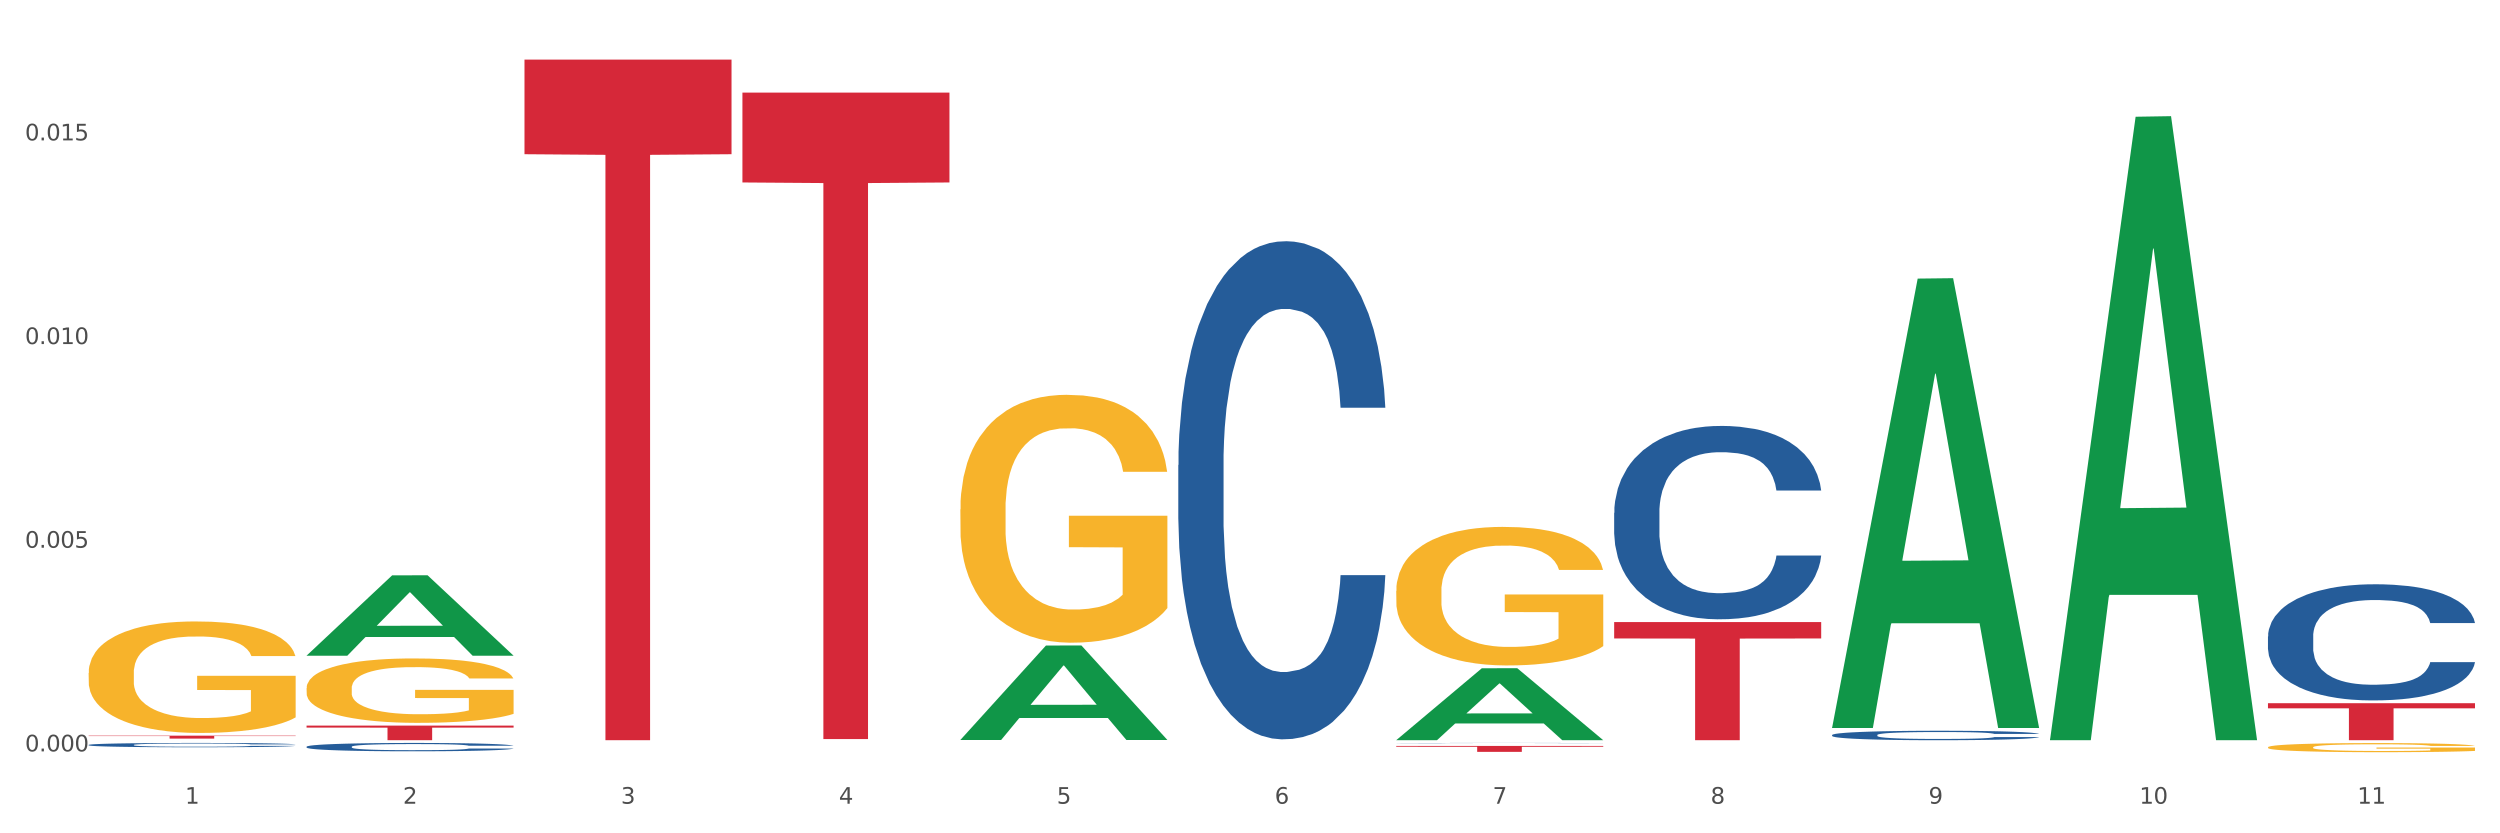 <?xml version="1.0" encoding="utf-8" standalone="no"?>
<!DOCTYPE svg PUBLIC "-//W3C//DTD SVG 1.1//EN"
  "http://www.w3.org/Graphics/SVG/1.1/DTD/svg11.dtd">
<svg xmlns:xlink="http://www.w3.org/1999/xlink" width="1080pt" height="360pt" viewBox="0 0 1080 360" xmlns="http://www.w3.org/2000/svg" version="1.1">
 <rect x="0" y="0" width="1080" height="360" fill="#333333" stroke="none"/>
 <defs>
  <style type="text/css">*{stroke-linejoin: round; stroke-linecap: butt}</style>
 </defs>
 <g id="figure_1">
  <g id="patch_1">
   <path d="M 0 360 
L 1080 360 
L 1080 0 
L 0 0 
z
" style="fill: #ffffff; stroke: #ffffff; stroke-linejoin: miter"/>
  </g>
  <g id="axes_1">
   <g id="matplotlib.axis_1">
    <g id="xtick_1">
     <g id="text_1">
      <!-- 1 -->
      <g style="fill: #4d4d4d" transform="translate(79.949 347.204) scale(0.096 -0.096)">
       <defs>
        <path id="DejaVuSans-31" d="M 794 531 
L 1825 531 
L 1825 4091 
L 703 3866 
L 703 4441 
L 1819 4666 
L 2450 4666 
L 2450 531 
L 3481 531 
L 3481 0 
L 794 0 
L 794 531 
z
" transform="scale(0.016)"/>
       </defs>
       <use xlink:href="#DejaVuSans-31"/>
      </g>
     </g>
    </g>
    <g id="xtick_2">
     <g id="text_2">
      <!-- 2 -->
      <g style="fill: #4d4d4d" transform="translate(174.097 347.204) scale(0.096 -0.096)">
       <defs>
        <path id="DejaVuSans-32" d="M 1228 531 
L 3431 531 
L 3431 0 
L 469 0 
L 469 531 
Q 828 903 1448 1529 
Q 2069 2156 2228 2338 
Q 2531 2678 2651 2914 
Q 2772 3150 2772 3378 
Q 2772 3750 2511 3984 
Q 2250 4219 1831 4219 
Q 1534 4219 1204 4116 
Q 875 4013 500 3803 
L 500 4441 
Q 881 4594 1212 4672 
Q 1544 4750 1819 4750 
Q 2544 4750 2975 4387 
Q 3406 4025 3406 3419 
Q 3406 3131 3298 2873 
Q 3191 2616 2906 2266 
Q 2828 2175 2409 1742 
Q 1991 1309 1228 531 
z
" transform="scale(0.016)"/>
       </defs>
       <use xlink:href="#DejaVuSans-32"/>
      </g>
     </g>
    </g>
    <g id="xtick_3">
     <g id="text_3">
      <!-- 3 -->
      <g style="fill: #4d4d4d" transform="translate(268.244 347.204) scale(0.096 -0.096)">
       <defs>
        <path id="DejaVuSans-33" d="M 2597 2516 
Q 3050 2419 3304 2112 
Q 3559 1806 3559 1356 
Q 3559 666 3084 287 
Q 2609 -91 1734 -91 
Q 1441 -91 1130 -33 
Q 819 25 488 141 
L 488 750 
Q 750 597 1062 519 
Q 1375 441 1716 441 
Q 2309 441 2620 675 
Q 2931 909 2931 1356 
Q 2931 1769 2642 2001 
Q 2353 2234 1838 2234 
L 1294 2234 
L 1294 2753 
L 1863 2753 
Q 2328 2753 2575 2939 
Q 2822 3125 2822 3475 
Q 2822 3834 2567 4026 
Q 2313 4219 1838 4219 
Q 1578 4219 1281 4162 
Q 984 4106 628 3988 
L 628 4550 
Q 988 4650 1302 4700 
Q 1616 4750 1894 4750 
Q 2613 4750 3031 4423 
Q 3450 4097 3450 3541 
Q 3450 3153 3228 2886 
Q 3006 2619 2597 2516 
z
" transform="scale(0.016)"/>
       </defs>
       <use xlink:href="#DejaVuSans-33"/>
      </g>
     </g>
    </g>
    <g id="xtick_4">
     <g id="text_4">
      <!-- 4 -->
      <g style="fill: #4d4d4d" transform="translate(362.392 347.204) scale(0.096 -0.096)">
       <defs>
        <path id="DejaVuSans-34" d="M 2419 4116 
L 825 1625 
L 2419 1625 
L 2419 4116 
z
M 2253 4666 
L 3047 4666 
L 3047 1625 
L 3713 1625 
L 3713 1100 
L 3047 1100 
L 3047 0 
L 2419 0 
L 2419 1100 
L 313 1100 
L 313 1709 
L 2253 4666 
z
" transform="scale(0.016)"/>
       </defs>
       <use xlink:href="#DejaVuSans-34"/>
      </g>
     </g>
    </g>
    <g id="xtick_5">
     <g id="text_5">
      <!-- 5 -->
      <g style="fill: #4d4d4d" transform="translate(456.54 347.204) scale(0.096 -0.096)">
       <defs>
        <path id="DejaVuSans-35" d="M 691 4666 
L 3169 4666 
L 3169 4134 
L 1269 4134 
L 1269 2991 
Q 1406 3038 1543 3061 
Q 1681 3084 1819 3084 
Q 2600 3084 3056 2656 
Q 3513 2228 3513 1497 
Q 3513 744 3044 326 
Q 2575 -91 1722 -91 
Q 1428 -91 1123 -41 
Q 819 9 494 109 
L 494 744 
Q 775 591 1075 516 
Q 1375 441 1709 441 
Q 2250 441 2565 725 
Q 2881 1009 2881 1497 
Q 2881 1984 2565 2268 
Q 2250 2553 1709 2553 
Q 1456 2553 1204 2497 
Q 953 2441 691 2322 
L 691 4666 
z
" transform="scale(0.016)"/>
       </defs>
       <use xlink:href="#DejaVuSans-35"/>
      </g>
     </g>
    </g>
    <g id="xtick_6">
     <g id="text_6">
      <!-- 6 -->
      <g style="fill: #4d4d4d" transform="translate(550.688 347.204) scale(0.096 -0.096)">
       <defs>
        <path id="DejaVuSans-36" d="M 2113 2584 
Q 1688 2584 1439 2293 
Q 1191 2003 1191 1497 
Q 1191 994 1439 701 
Q 1688 409 2113 409 
Q 2538 409 2786 701 
Q 3034 994 3034 1497 
Q 3034 2003 2786 2293 
Q 2538 2584 2113 2584 
z
M 3366 4563 
L 3366 3988 
Q 3128 4100 2886 4159 
Q 2644 4219 2406 4219 
Q 1781 4219 1451 3797 
Q 1122 3375 1075 2522 
Q 1259 2794 1537 2939 
Q 1816 3084 2150 3084 
Q 2853 3084 3261 2657 
Q 3669 2231 3669 1497 
Q 3669 778 3244 343 
Q 2819 -91 2113 -91 
Q 1303 -91 875 529 
Q 447 1150 447 2328 
Q 447 3434 972 4092 
Q 1497 4750 2381 4750 
Q 2619 4750 2861 4703 
Q 3103 4656 3366 4563 
z
" transform="scale(0.016)"/>
       </defs>
       <use xlink:href="#DejaVuSans-36"/>
      </g>
     </g>
    </g>
    <g id="xtick_7">
     <g id="text_7">
      <!-- 7 -->
      <g style="fill: #4d4d4d" transform="translate(644.835 347.204) scale(0.096 -0.096)">
       <defs>
        <path id="DejaVuSans-37" d="M 525 4666 
L 3525 4666 
L 3525 4397 
L 1831 0 
L 1172 0 
L 2766 4134 
L 525 4134 
L 525 4666 
z
" transform="scale(0.016)"/>
       </defs>
       <use xlink:href="#DejaVuSans-37"/>
      </g>
     </g>
    </g>
    <g id="xtick_8">
     <g id="text_8">
      <!-- 8 -->
      <g style="fill: #4d4d4d" transform="translate(738.983 347.204) scale(0.096 -0.096)">
       <defs>
        <path id="DejaVuSans-38" d="M 2034 2216 
Q 1584 2216 1326 1975 
Q 1069 1734 1069 1313 
Q 1069 891 1326 650 
Q 1584 409 2034 409 
Q 2484 409 2743 651 
Q 3003 894 3003 1313 
Q 3003 1734 2745 1975 
Q 2488 2216 2034 2216 
z
M 1403 2484 
Q 997 2584 770 2862 
Q 544 3141 544 3541 
Q 544 4100 942 4425 
Q 1341 4750 2034 4750 
Q 2731 4750 3128 4425 
Q 3525 4100 3525 3541 
Q 3525 3141 3298 2862 
Q 3072 2584 2669 2484 
Q 3125 2378 3379 2068 
Q 3634 1759 3634 1313 
Q 3634 634 3220 271 
Q 2806 -91 2034 -91 
Q 1263 -91 848 271 
Q 434 634 434 1313 
Q 434 1759 690 2068 
Q 947 2378 1403 2484 
z
M 1172 3481 
Q 1172 3119 1398 2916 
Q 1625 2713 2034 2713 
Q 2441 2713 2670 2916 
Q 2900 3119 2900 3481 
Q 2900 3844 2670 4047 
Q 2441 4250 2034 4250 
Q 1625 4250 1398 4047 
Q 1172 3844 1172 3481 
z
" transform="scale(0.016)"/>
       </defs>
       <use xlink:href="#DejaVuSans-38"/>
      </g>
     </g>
    </g>
    <g id="xtick_9">
     <g id="text_9">
      <!-- 9 -->
      <g style="fill: #4d4d4d" transform="translate(833.131 347.204) scale(0.096 -0.096)">
       <defs>
        <path id="DejaVuSans-39" d="M 703 97 
L 703 672 
Q 941 559 1184 500 
Q 1428 441 1663 441 
Q 2288 441 2617 861 
Q 2947 1281 2994 2138 
Q 2813 1869 2534 1725 
Q 2256 1581 1919 1581 
Q 1219 1581 811 2004 
Q 403 2428 403 3163 
Q 403 3881 828 4315 
Q 1253 4750 1959 4750 
Q 2769 4750 3195 4129 
Q 3622 3509 3622 2328 
Q 3622 1225 3098 567 
Q 2575 -91 1691 -91 
Q 1453 -91 1209 -44 
Q 966 3 703 97 
z
M 1959 2075 
Q 2384 2075 2632 2365 
Q 2881 2656 2881 3163 
Q 2881 3666 2632 3958 
Q 2384 4250 1959 4250 
Q 1534 4250 1286 3958 
Q 1038 3666 1038 3163 
Q 1038 2656 1286 2365 
Q 1534 2075 1959 2075 
z
" transform="scale(0.016)"/>
       </defs>
       <use xlink:href="#DejaVuSans-39"/>
      </g>
     </g>
    </g>
    <g id="xtick_10">
     <g id="text_10">
      <!-- 10 -->
      <g style="fill: #4d4d4d" transform="translate(924.224 347.204) scale(0.096 -0.096)">
       <defs>
        <path id="DejaVuSans-30" d="M 2034 4250 
Q 1547 4250 1301 3770 
Q 1056 3291 1056 2328 
Q 1056 1369 1301 889 
Q 1547 409 2034 409 
Q 2525 409 2770 889 
Q 3016 1369 3016 2328 
Q 3016 3291 2770 3770 
Q 2525 4250 2034 4250 
z
M 2034 4750 
Q 2819 4750 3233 4129 
Q 3647 3509 3647 2328 
Q 3647 1150 3233 529 
Q 2819 -91 2034 -91 
Q 1250 -91 836 529 
Q 422 1150 422 2328 
Q 422 3509 836 4129 
Q 1250 4750 2034 4750 
z
" transform="scale(0.016)"/>
       </defs>
       <use xlink:href="#DejaVuSans-31"/>
       <use xlink:href="#DejaVuSans-30" transform="translate(63.623 0)"/>
      </g>
     </g>
    </g>
    <g id="xtick_11">
     <g id="text_11">
      <!-- 11 -->
      <g style="fill: #4d4d4d" transform="translate(1018.372 347.204) scale(0.096 -0.096)">
       <use xlink:href="#DejaVuSans-31"/>
       <use xlink:href="#DejaVuSans-31" transform="translate(63.623 0)"/>
      </g>
     </g>
    </g>
    <g id="xtick_12"/>
    <g id="xtick_13"/>
    <g id="xtick_14"/>
    <g id="xtick_15"/>
    <g id="xtick_16"/>
    <g id="xtick_17"/>
    <g id="xtick_18"/>
    <g id="xtick_19"/>
    <g id="xtick_20"/>
    <g id="xtick_21"/>
   </g>
   <g id="matplotlib.axis_2">
    <g id="ytick_1">
     <g id="text_12">
      <!-- 0.000 -->
      <g style="fill: #4d4d4d" transform="translate(10.8 324.603) scale(0.096 -0.096)">
       <defs>
        <path id="DejaVuSans-2e" d="M 684 794 
L 1344 794 
L 1344 0 
L 684 0 
L 684 794 
z
" transform="scale(0.016)"/>
       </defs>
       <use xlink:href="#DejaVuSans-30"/>
       <use xlink:href="#DejaVuSans-2e" transform="translate(63.623 0)"/>
       <use xlink:href="#DejaVuSans-30" transform="translate(95.41 0)"/>
       <use xlink:href="#DejaVuSans-30" transform="translate(159.033 0)"/>
       <use xlink:href="#DejaVuSans-30" transform="translate(222.656 0)"/>
      </g>
     </g>
    </g>
    <g id="ytick_2">
     <g id="text_13">
      <!-- 0.005 -->
      <g style="fill: #4d4d4d" transform="translate(10.8 236.62) scale(0.096 -0.096)">
       <use xlink:href="#DejaVuSans-30"/>
       <use xlink:href="#DejaVuSans-2e" transform="translate(63.623 0)"/>
       <use xlink:href="#DejaVuSans-30" transform="translate(95.41 0)"/>
       <use xlink:href="#DejaVuSans-30" transform="translate(159.033 0)"/>
       <use xlink:href="#DejaVuSans-35" transform="translate(222.656 0)"/>
      </g>
     </g>
    </g>
    <g id="ytick_3">
     <g id="text_14">
      <!-- 0.010 -->
      <g style="fill: #4d4d4d" transform="translate(10.8 148.637) scale(0.096 -0.096)">
       <use xlink:href="#DejaVuSans-30"/>
       <use xlink:href="#DejaVuSans-2e" transform="translate(63.623 0)"/>
       <use xlink:href="#DejaVuSans-30" transform="translate(95.41 0)"/>
       <use xlink:href="#DejaVuSans-31" transform="translate(159.033 0)"/>
       <use xlink:href="#DejaVuSans-30" transform="translate(222.656 0)"/>
      </g>
     </g>
    </g>
    <g id="ytick_4">
     <g id="text_15">
      <!-- 0.015 -->
      <g style="fill: #4d4d4d" transform="translate(10.8 60.654) scale(0.096 -0.096)">
       <use xlink:href="#DejaVuSans-30"/>
       <use xlink:href="#DejaVuSans-2e" transform="translate(63.623 0)"/>
       <use xlink:href="#DejaVuSans-30" transform="translate(95.41 0)"/>
       <use xlink:href="#DejaVuSans-31" transform="translate(159.033 0)"/>
       <use xlink:href="#DejaVuSans-35" transform="translate(222.656 0)"/>
      </g>
     </g>
    </g>
    <g id="ytick_5"/>
    <g id="ytick_6"/>
    <g id="ytick_7"/>
    <g id="ytick_8"/>
   </g>
   <g id="PolyCollection_1">
    <path d="M 132.431 283.198 
L 132.523 283.166 
L 169.405 248.548 
L 184.712 248.515 
L 221.871 283.264 
L 204.167 283.264 
L 196.145 275.172 
L 158.064 275.172 
L 157.787 275.303 
L 150.042 283.264 
L 132.431 283.264 
L 132.431 283.198 
L 162.859 270.343 
L 191.351 270.311 
L 177.243 255.922 
L 177.059 255.857 
L 176.874 255.955 
L 162.767 270.311 
L 162.859 270.343 
L 132.431 283.198 
z
" clip-path="url(#p6d7ee5b27a)" style="fill: #109648"/>
    <path d="M 132.431 322.575 
L 132.536 322.572 
L 132.536 322.48 
L 132.854 322.354 
L 134.016 322.124 
L 135.497 321.95 
L 138.034 321.746 
L 139.408 321.66 
L 141.206 321.564 
L 144.906 321.41 
L 149.135 321.278 
L 152.095 321.206 
L 154.315 321.16 
L 159.284 321.077 
L 162.138 321.041 
L 165.099 321.011 
L 167.636 320.992 
L 171.865 320.969 
L 175.248 320.959 
L 179.16 320.955 
L 182.437 320.959 
L 186.771 320.972 
L 193.115 321.011 
L 195.546 321.034 
L 198.824 321.074 
L 202.207 321.127 
L 204.956 321.179 
L 208.127 321.255 
L 211.405 321.354 
L 214.576 321.479 
L 216.796 321.594 
L 218.594 321.716 
L 220.179 321.864 
L 221.342 322.025 
L 221.871 322.16 
L 202.524 322.16 
L 201.995 322.038 
L 200.938 321.907 
L 199.881 321.818 
L 198.718 321.746 
L 196.921 321.663 
L 195.335 321.611 
L 192.692 321.548 
L 190.26 321.509 
L 188.252 321.485 
L 185.82 321.466 
L 180.64 321.446 
L 176.939 321.446 
L 174.614 321.453 
L 171.759 321.469 
L 169.327 321.492 
L 166.473 321.532 
L 164.253 321.574 
L 162.033 321.63 
L 160.764 321.67 
L 158.861 321.742 
L 157.592 321.801 
L 155.901 321.904 
L 154.949 321.976 
L 153.258 322.164 
L 152.518 322.302 
L 152.201 322.397 
L 151.989 322.503 
L 151.989 323.016 
L 152.623 323.247 
L 153.152 323.345 
L 153.998 323.457 
L 155.584 323.602 
L 157.91 323.744 
L 160.341 323.846 
L 162.35 323.908 
L 164.253 323.954 
L 166.156 323.991 
L 168.482 324.023 
L 170.385 324.043 
L 173.239 324.063 
L 176.622 324.073 
L 179.265 324.073 
L 184.657 324.056 
L 187.089 324.04 
L 189.414 324.017 
L 191.952 323.981 
L 193.961 323.941 
L 195.123 323.912 
L 197.026 323.849 
L 198.507 323.783 
L 199.775 323.707 
L 200.621 323.642 
L 201.572 323.543 
L 202.313 323.431 
L 202.524 323.372 
L 221.871 323.372 
L 221.448 323.49 
L 220.708 323.605 
L 219.228 323.76 
L 218.065 323.849 
L 216.268 323.958 
L 214.365 324.05 
L 211.722 324.152 
L 209.29 324.228 
L 206.753 324.293 
L 204.004 324.353 
L 199.035 324.435 
L 197.238 324.458 
L 193.432 324.497 
L 190.472 324.52 
L 186.137 324.544 
L 181.697 324.557 
L 177.045 324.56 
L 172.922 324.553 
L 168.376 324.534 
L 165.521 324.514 
L 162.35 324.484 
L 158.65 324.438 
L 155.161 324.382 
L 151.883 324.316 
L 148.817 324.241 
L 145.963 324.155 
L 142.263 324.014 
L 139.514 323.875 
L 137.505 323.747 
L 136.131 323.638 
L 134.757 323.5 
L 134.016 323.405 
L 132.854 323.174 
L 132.431 322.96 
L 132.431 322.575 
z
" clip-path="url(#p6d7ee5b27a)" style="fill: #255c99"/>
    <path d="M 509.021 200.896 
L 509.127 200.7 
L 509.127 195.197 
L 509.444 187.729 
L 510.607 173.972 
L 512.087 163.556 
L 514.625 151.371 
L 515.999 146.261 
L 517.796 140.562 
L 521.496 131.325 
L 525.725 123.464 
L 528.686 119.141 
L 530.906 116.389 
L 535.875 111.476 
L 538.729 109.314 
L 541.689 107.545 
L 544.227 106.366 
L 548.455 104.99 
L 551.839 104.401 
L 555.75 104.204 
L 559.028 104.401 
L 563.362 105.187 
L 569.705 107.545 
L 572.137 108.921 
L 575.414 111.279 
L 578.797 114.424 
L 581.546 117.568 
L 584.718 122.088 
L 587.995 127.984 
L 591.167 135.452 
L 593.387 142.331 
L 595.184 149.602 
L 596.77 158.446 
L 597.933 168.076 
L 598.462 176.134 
L 579.115 176.134 
L 578.586 168.862 
L 577.529 161.001 
L 576.472 155.695 
L 575.309 151.371 
L 573.511 146.458 
L 571.926 143.314 
L 569.283 139.58 
L 566.851 137.221 
L 564.842 135.845 
L 562.411 134.666 
L 557.23 133.487 
L 553.53 133.487 
L 551.204 133.88 
L 548.35 134.863 
L 545.918 136.239 
L 543.064 138.597 
L 540.843 141.152 
L 538.623 144.493 
L 537.355 146.851 
L 535.452 151.175 
L 534.183 154.712 
L 532.492 160.805 
L 531.54 165.128 
L 529.848 176.33 
L 529.108 184.585 
L 528.791 190.284 
L 528.58 196.573 
L 528.58 227.231 
L 529.214 240.988 
L 529.743 246.884 
L 530.589 253.566 
L 532.174 262.213 
L 534.5 270.664 
L 536.932 276.756 
L 538.941 280.49 
L 540.843 283.242 
L 542.746 285.404 
L 545.072 287.369 
L 546.975 288.548 
L 549.83 289.727 
L 553.213 290.317 
L 555.856 290.317 
L 561.248 289.334 
L 563.679 288.352 
L 566.005 286.976 
L 568.542 284.814 
L 570.551 282.456 
L 571.714 280.687 
L 573.617 276.953 
L 575.097 273.022 
L 576.366 268.502 
L 577.212 264.572 
L 578.163 258.676 
L 578.903 251.994 
L 579.115 248.456 
L 598.462 248.456 
L 598.039 255.531 
L 597.299 262.41 
L 595.819 271.647 
L 594.656 276.953 
L 592.858 283.438 
L 590.955 288.941 
L 588.312 295.034 
L 585.881 299.554 
L 583.343 303.484 
L 580.595 307.022 
L 575.626 311.935 
L 573.829 313.311 
L 570.023 315.669 
L 567.062 317.045 
L 562.728 318.421 
L 558.288 319.207 
L 553.636 319.403 
L 549.513 319.01 
L 544.967 317.831 
L 542.112 316.652 
L 538.941 314.883 
L 535.24 312.132 
L 531.751 308.791 
L 528.474 304.86 
L 525.408 300.34 
L 522.554 295.23 
L 518.853 286.779 
L 516.105 278.525 
L 514.096 270.861 
L 512.722 264.375 
L 511.347 256.121 
L 510.607 250.422 
L 509.444 236.665 
L 509.021 223.89 
L 509.021 200.896 
z
" clip-path="url(#p6d7ee5b27a)" style="fill: #255c99"/>
    <path d="M 603.169 321.005 
L 603.275 321.005 
L 603.275 321.002 
L 603.592 320.998 
L 604.755 320.991 
L 606.235 320.986 
L 608.772 320.98 
L 610.147 320.977 
L 611.944 320.974 
L 615.644 320.969 
L 619.873 320.965 
L 622.833 320.963 
L 625.053 320.962 
L 630.022 320.959 
L 632.877 320.958 
L 635.837 320.957 
L 638.374 320.957 
L 642.603 320.956 
L 645.986 320.956 
L 649.898 320.955 
L 653.175 320.956 
L 657.51 320.956 
L 663.853 320.957 
L 666.285 320.958 
L 669.562 320.959 
L 672.945 320.961 
L 675.694 320.962 
L 678.866 320.965 
L 682.143 320.968 
L 685.315 320.971 
L 687.535 320.975 
L 689.332 320.979 
L 690.918 320.983 
L 692.081 320.988 
L 692.609 320.992 
L 673.262 320.992 
L 672.734 320.988 
L 671.676 320.984 
L 670.619 320.982 
L 669.456 320.98 
L 667.659 320.977 
L 666.073 320.975 
L 663.43 320.974 
L 660.999 320.972 
L 658.99 320.972 
L 656.558 320.971 
L 651.378 320.97 
L 647.678 320.97 
L 645.352 320.971 
L 642.497 320.971 
L 640.066 320.972 
L 637.211 320.973 
L 634.991 320.974 
L 632.771 320.976 
L 631.502 320.977 
L 629.599 320.979 
L 628.331 320.981 
L 626.639 320.984 
L 625.688 320.987 
L 623.996 320.992 
L 623.256 320.996 
L 622.939 320.999 
L 622.727 321.003 
L 622.727 321.018 
L 623.362 321.025 
L 623.89 321.028 
L 624.736 321.032 
L 626.322 321.036 
L 628.648 321.04 
L 631.079 321.043 
L 633.088 321.045 
L 634.991 321.047 
L 636.894 321.048 
L 639.22 321.049 
L 641.123 321.049 
L 643.977 321.05 
L 647.361 321.05 
L 650.004 321.05 
L 655.395 321.05 
L 657.827 321.049 
L 660.153 321.049 
L 662.69 321.048 
L 664.699 321.046 
L 665.862 321.045 
L 667.765 321.044 
L 669.245 321.042 
L 670.514 321.039 
L 671.359 321.037 
L 672.311 321.034 
L 673.051 321.031 
L 673.262 321.029 
L 692.609 321.029 
L 692.186 321.033 
L 691.446 321.036 
L 689.966 321.041 
L 688.803 321.044 
L 687.006 321.047 
L 685.103 321.05 
L 682.46 321.053 
L 680.028 321.055 
L 677.491 321.057 
L 674.742 321.059 
L 669.773 321.061 
L 667.976 321.062 
L 664.17 321.063 
L 661.21 321.064 
L 656.875 321.065 
L 652.435 321.065 
L 647.783 321.065 
L 643.66 321.065 
L 639.114 321.064 
L 636.26 321.064 
L 633.088 321.063 
L 629.388 321.062 
L 625.899 321.06 
L 622.622 321.058 
L 619.556 321.056 
L 616.701 321.053 
L 613.001 321.049 
L 610.252 321.044 
L 608.244 321.04 
L 606.869 321.037 
L 605.495 321.033 
L 604.755 321.03 
L 603.592 321.023 
L 603.169 321.017 
L 603.169 321.005 
z
" clip-path="url(#p6d7ee5b27a)" style="fill: #255c99"/>
    <path d="M 697.317 221.534 
L 697.422 221.458 
L 697.422 219.322 
L 697.74 216.423 
L 698.903 211.082 
L 700.383 207.038 
L 702.92 202.308 
L 704.294 200.324 
L 706.092 198.112 
L 709.792 194.526 
L 714.021 191.474 
L 716.981 189.795 
L 719.201 188.727 
L 724.17 186.82 
L 727.024 185.981 
L 729.985 185.294 
L 732.522 184.836 
L 736.751 184.302 
L 740.134 184.073 
L 744.046 183.997 
L 747.323 184.073 
L 751.657 184.378 
L 758.001 185.294 
L 760.432 185.828 
L 763.71 186.744 
L 767.093 187.964 
L 769.842 189.185 
L 773.013 190.94 
L 776.291 193.229 
L 779.462 196.128 
L 781.682 198.798 
L 783.48 201.621 
L 785.065 205.055 
L 786.228 208.793 
L 786.757 211.921 
L 767.41 211.921 
L 766.881 209.098 
L 765.824 206.046 
L 764.767 203.986 
L 763.604 202.308 
L 761.807 200.4 
L 760.221 199.18 
L 757.578 197.73 
L 755.146 196.815 
L 753.138 196.281 
L 750.706 195.823 
L 745.526 195.365 
L 741.825 195.365 
L 739.5 195.518 
L 736.645 195.899 
L 734.213 196.433 
L 731.359 197.349 
L 729.139 198.34 
L 726.919 199.638 
L 725.65 200.553 
L 723.747 202.232 
L 722.478 203.605 
L 720.787 205.97 
L 719.835 207.649 
L 718.144 211.997 
L 717.404 215.202 
L 717.087 217.414 
L 716.875 219.856 
L 716.875 231.758 
L 717.509 237.099 
L 718.038 239.388 
L 718.884 241.982 
L 720.47 245.339 
L 722.796 248.619 
L 725.227 250.985 
L 727.236 252.434 
L 729.139 253.502 
L 731.042 254.342 
L 733.368 255.104 
L 735.271 255.562 
L 738.125 256.02 
L 741.508 256.249 
L 744.151 256.249 
L 749.543 255.867 
L 751.975 255.486 
L 754.301 254.952 
L 756.838 254.113 
L 758.847 253.197 
L 760.009 252.51 
L 761.912 251.061 
L 763.393 249.535 
L 764.661 247.78 
L 765.507 246.254 
L 766.458 243.965 
L 767.199 241.371 
L 767.41 239.998 
L 786.757 239.998 
L 786.334 242.745 
L 785.594 245.415 
L 784.114 249.001 
L 782.951 251.061 
L 781.154 253.579 
L 779.251 255.715 
L 776.608 258.08 
L 774.176 259.835 
L 771.639 261.361 
L 768.89 262.734 
L 763.921 264.641 
L 762.124 265.175 
L 758.318 266.091 
L 755.358 266.625 
L 751.023 267.159 
L 746.583 267.464 
L 741.931 267.541 
L 737.808 267.388 
L 733.262 266.93 
L 730.407 266.473 
L 727.236 265.786 
L 723.536 264.718 
L 720.047 263.421 
L 716.769 261.895 
L 713.704 260.14 
L 710.849 258.156 
L 707.149 254.876 
L 704.4 251.671 
L 702.391 248.696 
L 701.017 246.178 
L 699.643 242.973 
L 698.903 240.761 
L 697.74 235.42 
L 697.317 230.461 
L 697.317 221.534 
z
" clip-path="url(#p6d7ee5b27a)" style="fill: #255c99"/>
    <path d="M 791.464 317.523 
L 791.57 317.519 
L 791.57 317.415 
L 791.887 317.273 
L 793.05 317.011 
L 794.53 316.813 
L 797.068 316.582 
L 798.442 316.485 
L 800.239 316.377 
L 803.939 316.201 
L 808.168 316.052 
L 811.129 315.969 
L 813.349 315.917 
L 818.318 315.824 
L 821.172 315.783 
L 824.132 315.749 
L 826.67 315.727 
L 830.898 315.701 
L 834.282 315.689 
L 838.193 315.686 
L 841.471 315.689 
L 845.805 315.704 
L 852.148 315.749 
L 854.58 315.775 
L 857.857 315.82 
L 861.24 315.88 
L 863.989 315.94 
L 867.161 316.025 
L 870.438 316.138 
L 873.61 316.279 
L 875.83 316.41 
L 877.627 316.548 
L 879.213 316.716 
L 880.376 316.899 
L 880.905 317.052 
L 861.558 317.052 
L 861.029 316.914 
L 859.972 316.765 
L 858.915 316.664 
L 857.752 316.582 
L 855.954 316.489 
L 854.369 316.429 
L 851.726 316.358 
L 849.294 316.313 
L 847.285 316.287 
L 844.854 316.264 
L 839.673 316.242 
L 835.973 316.242 
L 833.647 316.25 
L 830.793 316.268 
L 828.361 316.294 
L 825.507 316.339 
L 823.287 316.388 
L 821.066 316.451 
L 819.798 316.496 
L 817.895 316.578 
L 816.626 316.645 
L 814.935 316.761 
L 813.983 316.843 
L 812.291 317.056 
L 811.551 317.213 
L 811.234 317.321 
L 811.023 317.441 
L 811.023 318.023 
L 811.657 318.285 
L 812.186 318.397 
L 813.032 318.524 
L 814.617 318.688 
L 816.943 318.849 
L 819.375 318.964 
L 821.384 319.035 
L 823.287 319.088 
L 825.189 319.129 
L 827.515 319.166 
L 829.418 319.188 
L 832.273 319.211 
L 835.656 319.222 
L 838.299 319.222 
L 843.691 319.203 
L 846.122 319.185 
L 848.448 319.159 
L 850.986 319.117 
L 852.994 319.073 
L 854.157 319.039 
L 856.06 318.968 
L 857.54 318.893 
L 858.809 318.808 
L 859.655 318.733 
L 860.606 318.621 
L 861.346 318.494 
L 861.558 318.427 
L 880.905 318.427 
L 880.482 318.561 
L 879.742 318.692 
L 878.262 318.867 
L 877.099 318.968 
L 875.301 319.091 
L 873.398 319.196 
L 870.755 319.312 
L 868.324 319.398 
L 865.787 319.472 
L 863.038 319.539 
L 858.069 319.633 
L 856.272 319.659 
L 852.466 319.704 
L 849.505 319.73 
L 845.171 319.756 
L 840.731 319.771 
L 836.079 319.775 
L 831.956 319.767 
L 827.41 319.745 
L 824.555 319.722 
L 821.384 319.689 
L 817.683 319.637 
L 814.194 319.573 
L 810.917 319.498 
L 807.851 319.412 
L 804.997 319.315 
L 801.296 319.155 
L 798.548 318.998 
L 796.539 318.852 
L 795.165 318.729 
L 793.79 318.572 
L 793.05 318.464 
L 791.887 318.203 
L 791.464 317.96 
L 791.464 317.523 
z
" clip-path="url(#p6d7ee5b27a)" style="fill: #255c99"/>
    <path d="M 979.76 274.951 
L 979.865 274.905 
L 979.865 273.622 
L 980.183 271.88 
L 981.346 268.672 
L 982.826 266.242 
L 985.363 263.401 
L 986.737 262.209 
L 988.535 260.88 
L 992.235 258.726 
L 996.464 256.893 
L 999.424 255.884 
L 1001.644 255.243 
L 1006.613 254.097 
L 1009.467 253.593 
L 1012.428 253.18 
L 1014.965 252.905 
L 1019.194 252.584 
L 1022.577 252.447 
L 1026.489 252.401 
L 1029.766 252.447 
L 1034.101 252.63 
L 1040.444 253.18 
L 1042.875 253.501 
L 1046.153 254.051 
L 1049.536 254.784 
L 1052.285 255.518 
L 1055.456 256.572 
L 1058.734 257.947 
L 1061.905 259.688 
L 1064.125 261.293 
L 1065.923 262.988 
L 1067.508 265.051 
L 1068.671 267.297 
L 1069.2 269.176 
L 1049.853 269.176 
L 1049.324 267.48 
L 1048.267 265.647 
L 1047.21 264.409 
L 1046.047 263.401 
L 1044.25 262.255 
L 1042.664 261.522 
L 1040.021 260.651 
L 1037.589 260.101 
L 1035.581 259.78 
L 1033.149 259.505 
L 1027.969 259.23 
L 1024.268 259.23 
L 1021.943 259.322 
L 1019.088 259.551 
L 1016.656 259.872 
L 1013.802 260.422 
L 1011.582 261.018 
L 1009.362 261.797 
L 1008.093 262.347 
L 1006.19 263.355 
L 1004.921 264.18 
L 1003.23 265.601 
L 1002.278 266.609 
L 1000.587 269.222 
L 999.847 271.147 
L 999.53 272.476 
L 999.318 273.942 
L 999.318 281.092 
L 999.952 284.3 
L 1000.481 285.675 
L 1001.327 287.234 
L 1002.913 289.25 
L 1005.239 291.221 
L 1007.67 292.642 
L 1009.679 293.513 
L 1011.582 294.154 
L 1013.485 294.659 
L 1015.811 295.117 
L 1017.714 295.392 
L 1020.568 295.667 
L 1023.951 295.804 
L 1026.594 295.804 
L 1031.986 295.575 
L 1034.418 295.346 
L 1036.744 295.025 
L 1039.281 294.521 
L 1041.29 293.971 
L 1042.452 293.559 
L 1044.355 292.688 
L 1045.836 291.771 
L 1047.104 290.717 
L 1047.95 289.8 
L 1048.901 288.425 
L 1049.642 286.867 
L 1049.853 286.042 
L 1069.2 286.042 
L 1068.777 287.692 
L 1068.037 289.296 
L 1066.557 291.45 
L 1065.394 292.688 
L 1063.597 294.2 
L 1061.694 295.484 
L 1059.051 296.904 
L 1056.619 297.959 
L 1054.082 298.875 
L 1051.333 299.7 
L 1046.364 300.846 
L 1044.567 301.167 
L 1040.761 301.717 
L 1037.801 302.038 
L 1033.466 302.358 
L 1029.026 302.542 
L 1024.374 302.588 
L 1020.251 302.496 
L 1015.705 302.221 
L 1012.851 301.946 
L 1009.679 301.534 
L 1005.979 300.892 
L 1002.49 300.113 
L 999.212 299.196 
L 996.147 298.142 
L 993.292 296.95 
L 989.592 294.979 
L 986.843 293.054 
L 984.834 291.267 
L 983.46 289.755 
L 982.086 287.83 
L 981.346 286.5 
L 980.183 283.292 
L 979.76 280.313 
L 979.76 274.951 
z
" clip-path="url(#p6d7ee5b27a)" style="fill: #255c99"/>
    <path d="M 38.283 290.725 
L 38.389 290.681 
L 38.389 289.097 
L 38.6 287.733 
L 39.656 284.433 
L 41.24 281.706 
L 42.401 280.254 
L 43.563 279.066 
L 44.936 277.878 
L 46.625 276.646 
L 49.687 274.842 
L 51.588 273.918 
L 53.911 272.95 
L 58.135 271.542 
L 61.197 270.75 
L 64.365 270.091 
L 69.54 269.299 
L 72.919 268.947 
L 76.509 268.683 
L 80.838 268.507 
L 84.112 268.463 
L 91.292 268.595 
L 97.417 268.991 
L 100.374 269.299 
L 104.175 269.827 
L 106.182 270.179 
L 109.455 270.882 
L 112.834 271.806 
L 115.157 272.598 
L 118.642 274.094 
L 121.282 275.59 
L 123.711 277.438 
L 124.978 278.714 
L 125.928 279.902 
L 126.773 281.266 
L 127.618 283.421 
L 108.61 283.421 
L 107.871 281.881 
L 106.71 280.43 
L 105.02 279.022 
L 103.542 278.142 
L 101.007 277.042 
L 98.684 276.338 
L 96.256 275.81 
L 93.299 275.37 
L 90.976 275.15 
L 87.702 274.974 
L 81.261 275.018 
L 76.931 275.37 
L 73.975 275.81 
L 72.074 276.206 
L 70.384 276.646 
L 68.484 277.262 
L 66.266 278.186 
L 64.682 279.022 
L 63.098 280.078 
L 61.831 281.134 
L 60.669 282.365 
L 59.719 283.685 
L 58.98 285.049 
L 58.346 286.721 
L 57.818 289.493 
L 57.818 295.52 
L 58.03 296.884 
L 58.558 298.688 
L 59.191 300.052 
L 60.247 301.68 
L 61.197 302.78 
L 62.993 304.364 
L 64.999 305.683 
L 66.583 306.519 
L 68.167 307.223 
L 70.912 308.191 
L 73.975 308.983 
L 76.615 309.467 
L 80.205 309.907 
L 82.634 310.083 
L 84.745 310.171 
L 89.92 310.171 
L 93.616 310.039 
L 97.734 309.731 
L 100.902 309.335 
L 103.542 308.851 
L 106.498 308.059 
L 108.399 307.311 
L 108.399 298.116 
L 85.168 298.072 
L 85.168 291.957 
L 127.723 291.957 
L 127.723 309.907 
L 125.928 310.831 
L 123.922 311.667 
L 121.81 312.415 
L 118.642 313.339 
L 114.841 314.219 
L 111.461 314.835 
L 107.871 315.363 
L 103.647 315.847 
L 98.156 316.286 
L 94.777 316.462 
L 90.553 316.594 
L 85.59 316.638 
L 81.261 316.55 
L 77.037 316.33 
L 72.602 315.935 
L 68.272 315.363 
L 64.999 314.791 
L 61.725 314.087 
L 58.241 313.163 
L 55.495 312.283 
L 53.383 311.491 
L 51.06 310.479 
L 48.526 309.159 
L 46.625 307.971 
L 44.936 306.739 
L 43.14 305.155 
L 41.873 303.792 
L 40.606 302.076 
L 39.867 300.8 
L 39.022 298.82 
L 38.389 296.048 
L 38.283 290.725 
z
" clip-path="url(#p6d7ee5b27a)" style="fill: #f7b32b"/>
    <path d="M 38.283 321.792 
L 38.389 321.791 
L 38.389 321.743 
L 38.706 321.678 
L 39.869 321.559 
L 41.349 321.469 
L 43.886 321.364 
L 45.261 321.32 
L 47.058 321.27 
L 50.758 321.19 
L 54.987 321.122 
L 57.947 321.085 
L 60.167 321.061 
L 65.136 321.018 
L 67.991 321 
L 70.951 320.984 
L 73.488 320.974 
L 77.717 320.962 
L 81.1 320.957 
L 85.012 320.955 
L 88.289 320.957 
L 92.624 320.964 
L 98.967 320.984 
L 101.399 320.996 
L 104.676 321.017 
L 108.059 321.044 
L 110.808 321.071 
L 113.98 321.11 
L 117.257 321.161 
L 120.429 321.226 
L 122.649 321.286 
L 124.446 321.348 
L 126.032 321.425 
L 127.195 321.508 
L 127.723 321.578 
L 108.376 321.578 
L 107.848 321.515 
L 106.79 321.447 
L 105.733 321.401 
L 104.57 321.364 
L 102.773 321.321 
L 101.187 321.294 
L 98.544 321.262 
L 96.113 321.241 
L 94.104 321.229 
L 91.672 321.219 
L 86.492 321.209 
L 82.792 321.209 
L 80.466 321.212 
L 77.611 321.221 
L 75.18 321.233 
L 72.325 321.253 
L 70.105 321.275 
L 67.885 321.304 
L 66.616 321.325 
L 64.713 321.362 
L 63.445 321.393 
L 61.753 321.445 
L 60.802 321.483 
L 59.11 321.58 
L 58.37 321.651 
L 58.053 321.701 
L 57.841 321.755 
L 57.841 322.02 
L 58.476 322.139 
L 59.004 322.191 
L 59.85 322.248 
L 61.436 322.323 
L 63.762 322.396 
L 66.193 322.449 
L 68.202 322.481 
L 70.105 322.505 
L 72.008 322.524 
L 74.334 322.541 
L 76.237 322.551 
L 79.091 322.561 
L 82.475 322.566 
L 85.118 322.566 
L 90.509 322.558 
L 92.941 322.549 
L 95.267 322.538 
L 97.804 322.519 
L 99.813 322.498 
L 100.976 322.483 
L 102.879 322.451 
L 104.359 322.417 
L 105.628 322.378 
L 106.473 322.344 
L 107.425 322.293 
L 108.165 322.235 
L 108.376 322.204 
L 127.723 322.204 
L 127.3 322.265 
L 126.56 322.325 
L 125.08 322.405 
L 123.917 322.451 
L 122.12 322.507 
L 120.217 322.555 
L 117.574 322.607 
L 115.142 322.646 
L 112.605 322.68 
L 109.856 322.711 
L 104.887 322.754 
L 103.09 322.765 
L 99.284 322.786 
L 96.324 322.798 
L 91.989 322.81 
L 87.549 322.817 
L 82.897 322.818 
L 78.774 322.815 
L 74.228 322.805 
L 71.374 322.794 
L 68.202 322.779 
L 64.502 322.755 
L 61.013 322.726 
L 57.736 322.692 
L 54.67 322.653 
L 51.815 322.609 
L 48.115 322.536 
L 45.366 322.464 
L 43.358 322.398 
L 41.983 322.342 
L 40.609 322.27 
L 39.869 322.221 
L 38.706 322.102 
L 38.283 321.991 
L 38.283 321.792 
z
" clip-path="url(#p6d7ee5b27a)" style="fill: #255c99"/>
    <path d="M 697.317 268.721 
L 786.757 268.721 
L 786.757 275.816 
L 751.574 275.864 
L 751.574 319.775 
L 732.287 319.775 
L 732.287 275.864 
L 697.317 275.816 
L 697.317 268.769 
L 697.317 268.721 
z
" clip-path="url(#p6d7ee5b27a)" style="fill: #d62839"/>
    <path d="M 603.169 322.246 
L 692.609 322.246 
L 692.609 322.603 
L 657.427 322.605 
L 657.427 324.815 
L 638.14 324.815 
L 638.14 322.605 
L 603.169 322.603 
L 603.169 322.248 
L 603.169 322.246 
z
" clip-path="url(#p6d7ee5b27a)" style="fill: #d62839"/>
    <path d="M 320.726 40.011 
L 410.166 40.011 
L 410.166 78.821 
L 374.984 79.083 
L 374.984 319.288 
L 355.697 319.288 
L 355.697 79.083 
L 320.726 78.821 
L 320.726 40.273 
L 320.726 40.011 
z
" clip-path="url(#p6d7ee5b27a)" style="fill: #d62839"/>
    <path d="M 226.578 25.759 
L 316.019 25.759 
L 316.019 66.618 
L 280.836 66.894 
L 280.836 319.775 
L 261.549 319.775 
L 261.549 66.894 
L 226.578 66.618 
L 226.578 26.036 
L 226.578 25.759 
z
" clip-path="url(#p6d7ee5b27a)" style="fill: #d62839"/>
    <path d="M 132.431 313.455 
L 221.871 313.455 
L 221.871 314.333 
L 186.688 314.339 
L 186.688 319.775 
L 167.401 319.775 
L 167.401 314.339 
L 132.431 314.333 
L 132.431 313.461 
L 132.431 313.455 
z
" clip-path="url(#p6d7ee5b27a)" style="fill: #d62839"/>
    <path d="M 979.76 303.768 
L 1069.2 303.768 
L 1069.2 305.993 
L 1034.017 306.008 
L 1034.017 319.775 
L 1014.73 319.775 
L 1014.73 306.008 
L 979.76 305.993 
L 979.76 303.783 
L 979.76 303.768 
z
" clip-path="url(#p6d7ee5b27a)" style="fill: #d62839"/>
    <path d="M 414.874 319.6 
L 414.966 319.562 
L 451.848 278.871 
L 467.155 278.833 
L 504.314 319.677 
L 486.61 319.677 
L 478.588 310.166 
L 440.507 310.166 
L 440.23 310.319 
L 432.485 319.677 
L 414.874 319.677 
L 414.874 319.6 
L 445.302 304.49 
L 473.794 304.451 
L 459.686 287.538 
L 459.502 287.462 
L 459.317 287.577 
L 445.21 304.451 
L 445.302 304.49 
L 414.874 319.6 
z
" clip-path="url(#p6d7ee5b27a)" style="fill: #109648"/>
    <path d="M 603.169 319.716 
L 603.261 319.687 
L 640.144 288.689 
L 655.45 288.66 
L 692.609 319.775 
L 674.906 319.775 
L 666.884 312.529 
L 628.802 312.529 
L 628.526 312.646 
L 620.78 319.775 
L 603.169 319.775 
L 603.169 319.716 
L 633.597 308.205 
L 662.089 308.176 
L 647.981 295.292 
L 647.797 295.233 
L 647.613 295.321 
L 633.505 308.176 
L 633.597 308.205 
L 603.169 319.716 
z
" clip-path="url(#p6d7ee5b27a)" style="fill: #109648"/>
    <path d="M 791.464 314.14 
L 791.557 313.957 
L 828.439 120.353 
L 843.745 120.171 
L 880.905 314.505 
L 863.201 314.505 
L 855.179 269.251 
L 817.098 269.251 
L 816.821 269.981 
L 809.076 314.505 
L 791.464 314.505 
L 791.464 314.14 
L 821.893 242.245 
L 850.384 242.063 
L 836.277 161.592 
L 836.092 161.227 
L 835.908 161.775 
L 821.8 242.063 
L 821.893 242.245 
L 791.464 314.14 
z
" clip-path="url(#p6d7ee5b27a)" style="fill: #109648"/>
    <path d="M 885.612 319.268 
L 885.704 319.015 
L 922.587 50.432 
L 937.893 50.179 
L 975.052 319.775 
L 957.349 319.775 
L 949.327 256.996 
L 911.245 256.996 
L 910.969 258.008 
L 903.223 319.775 
L 885.612 319.775 
L 885.612 319.268 
L 916.04 219.531 
L 944.532 219.277 
L 930.424 107.642 
L 930.24 107.136 
L 930.056 107.895 
L 915.948 219.277 
L 916.04 219.531 
L 885.612 319.268 
z
" clip-path="url(#p6d7ee5b27a)" style="fill: #109648"/>
    <path d="M 979.76 322.83 
L 979.865 322.827 
L 979.865 322.697 
L 980.077 322.586 
L 981.132 322.316 
L 982.716 322.093 
L 983.878 321.974 
L 985.04 321.877 
L 986.412 321.78 
L 988.102 321.679 
L 991.164 321.531 
L 993.065 321.456 
L 995.388 321.377 
L 999.612 321.262 
L 1002.674 321.197 
L 1005.842 321.143 
L 1011.016 321.078 
L 1014.395 321.049 
L 1017.986 321.028 
L 1022.315 321.013 
L 1025.589 321.01 
L 1032.769 321.02 
L 1038.894 321.053 
L 1041.85 321.078 
L 1045.652 321.121 
L 1047.658 321.15 
L 1050.932 321.208 
L 1054.311 321.283 
L 1056.634 321.348 
L 1060.119 321.47 
L 1062.759 321.593 
L 1065.187 321.744 
L 1066.454 321.848 
L 1067.405 321.945 
L 1068.25 322.057 
L 1069.094 322.233 
L 1050.087 322.233 
L 1049.348 322.107 
L 1048.186 321.988 
L 1046.497 321.873 
L 1045.018 321.801 
L 1042.484 321.711 
L 1040.161 321.654 
L 1037.732 321.611 
L 1034.776 321.575 
L 1032.452 321.557 
L 1029.179 321.542 
L 1022.738 321.546 
L 1018.408 321.575 
L 1015.451 321.611 
L 1013.551 321.643 
L 1011.861 321.679 
L 1009.96 321.729 
L 1007.743 321.805 
L 1006.159 321.873 
L 1004.575 321.96 
L 1003.308 322.046 
L 1002.146 322.147 
L 1001.196 322.255 
L 1000.457 322.366 
L 999.823 322.503 
L 999.295 322.73 
L 999.295 323.222 
L 999.506 323.334 
L 1000.034 323.482 
L 1000.668 323.593 
L 1001.724 323.726 
L 1002.674 323.816 
L 1004.469 323.946 
L 1006.476 324.054 
L 1008.06 324.122 
L 1009.644 324.18 
L 1012.389 324.259 
L 1015.451 324.323 
L 1018.091 324.363 
L 1021.682 324.399 
L 1024.11 324.413 
L 1026.222 324.421 
L 1031.396 324.421 
L 1035.092 324.41 
L 1039.211 324.385 
L 1042.378 324.352 
L 1045.018 324.313 
L 1047.975 324.248 
L 1049.876 324.187 
L 1049.876 323.435 
L 1026.645 323.431 
L 1026.645 322.931 
L 1069.2 322.931 
L 1069.2 324.399 
L 1067.405 324.475 
L 1065.399 324.543 
L 1063.287 324.604 
L 1060.119 324.68 
L 1056.317 324.752 
L 1052.938 324.802 
L 1049.348 324.845 
L 1045.124 324.885 
L 1039.633 324.921 
L 1036.254 324.935 
L 1032.03 324.946 
L 1027.067 324.95 
L 1022.738 324.942 
L 1018.514 324.924 
L 1014.079 324.892 
L 1009.749 324.845 
L 1006.476 324.798 
L 1003.202 324.741 
L 999.717 324.665 
L 996.972 324.593 
L 994.86 324.529 
L 992.537 324.446 
L 990.003 324.338 
L 988.102 324.241 
L 986.412 324.14 
L 984.617 324.01 
L 983.35 323.899 
L 982.083 323.759 
L 981.344 323.654 
L 980.499 323.492 
L 979.865 323.266 
L 979.76 322.83 
z
" clip-path="url(#p6d7ee5b27a)" style="fill: #f7b32b"/>
    <path d="M 132.431 297.305 
L 132.536 297.279 
L 132.536 296.364 
L 132.747 295.576 
L 133.803 293.67 
L 135.387 292.094 
L 136.549 291.256 
L 137.71 290.57 
L 139.083 289.883 
L 140.773 289.172 
L 143.835 288.13 
L 145.736 287.596 
L 148.059 287.037 
L 152.283 286.224 
L 155.345 285.766 
L 158.513 285.385 
L 163.687 284.927 
L 167.066 284.724 
L 170.657 284.572 
L 174.986 284.47 
L 178.26 284.444 
L 185.44 284.521 
L 191.565 284.749 
L 194.521 284.927 
L 198.323 285.232 
L 200.329 285.436 
L 203.603 285.842 
L 206.982 286.376 
L 209.305 286.834 
L 212.79 287.698 
L 215.43 288.562 
L 217.858 289.629 
L 219.125 290.366 
L 220.076 291.052 
L 220.921 291.84 
L 221.765 293.086 
L 202.758 293.086 
L 202.019 292.196 
L 200.857 291.357 
L 199.168 290.544 
L 197.689 290.036 
L 195.155 289.4 
L 192.832 288.994 
L 190.403 288.689 
L 187.446 288.435 
L 185.123 288.308 
L 181.85 288.206 
L 175.408 288.231 
L 171.079 288.435 
L 168.122 288.689 
L 166.222 288.918 
L 164.532 289.172 
L 162.631 289.528 
L 160.414 290.061 
L 158.83 290.544 
L 157.246 291.154 
L 155.979 291.764 
L 154.817 292.476 
L 153.867 293.238 
L 153.128 294.026 
L 152.494 294.992 
L 151.966 296.593 
L 151.966 300.075 
L 152.177 300.863 
L 152.705 301.905 
L 153.339 302.693 
L 154.395 303.633 
L 155.345 304.268 
L 157.14 305.183 
L 159.147 305.946 
L 160.731 306.429 
L 162.314 306.835 
L 165.06 307.394 
L 168.122 307.852 
L 170.762 308.131 
L 174.353 308.386 
L 176.781 308.487 
L 178.893 308.538 
L 184.067 308.538 
L 187.763 308.462 
L 191.882 308.284 
L 195.049 308.055 
L 197.689 307.776 
L 200.646 307.318 
L 202.547 306.886 
L 202.547 301.574 
L 179.316 301.549 
L 179.316 298.016 
L 221.871 298.016 
L 221.871 308.386 
L 220.076 308.919 
L 218.069 309.402 
L 215.958 309.834 
L 212.79 310.368 
L 208.988 310.876 
L 205.609 311.232 
L 202.019 311.537 
L 197.795 311.817 
L 192.304 312.071 
L 188.925 312.172 
L 184.701 312.249 
L 179.738 312.274 
L 175.408 312.223 
L 171.185 312.096 
L 166.75 311.867 
L 162.42 311.537 
L 159.147 311.207 
L 155.873 310.8 
L 152.388 310.266 
L 149.643 309.758 
L 147.531 309.3 
L 145.208 308.716 
L 142.674 307.953 
L 140.773 307.267 
L 139.083 306.556 
L 137.288 305.641 
L 136.021 304.853 
L 134.754 303.862 
L 134.015 303.125 
L 133.17 301.981 
L 132.536 300.38 
L 132.431 297.305 
z
" clip-path="url(#p6d7ee5b27a)" style="fill: #f7b32b"/>
    <path d="M 414.874 220.046 
L 414.979 219.949 
L 414.979 216.428 
L 415.19 213.396 
L 416.246 206.061 
L 417.83 199.997 
L 418.992 196.769 
L 420.154 194.129 
L 421.526 191.488 
L 423.216 188.75 
L 426.278 184.74 
L 428.179 182.686 
L 430.502 180.534 
L 434.726 177.405 
L 437.788 175.644 
L 440.956 174.177 
L 446.13 172.417 
L 449.509 171.634 
L 453.1 171.048 
L 457.429 170.656 
L 460.703 170.559 
L 467.883 170.852 
L 474.008 171.732 
L 476.964 172.417 
L 480.766 173.59 
L 482.772 174.373 
L 486.046 175.938 
L 489.425 177.991 
L 491.748 179.752 
L 495.233 183.077 
L 497.873 186.402 
L 500.301 190.51 
L 501.568 193.346 
L 502.519 195.987 
L 503.364 199.019 
L 504.208 203.811 
L 485.201 203.811 
L 484.462 200.388 
L 483.3 197.161 
L 481.611 194.031 
L 480.132 192.075 
L 477.598 189.63 
L 475.275 188.065 
L 472.846 186.891 
L 469.889 185.913 
L 467.566 185.424 
L 464.293 185.033 
L 457.851 185.131 
L 453.522 185.913 
L 450.565 186.891 
L 448.665 187.772 
L 446.975 188.75 
L 445.074 190.119 
L 442.857 192.173 
L 441.273 194.031 
L 439.689 196.378 
L 438.422 198.726 
L 437.26 201.464 
L 436.31 204.398 
L 435.571 207.43 
L 434.937 211.146 
L 434.409 217.308 
L 434.409 230.707 
L 434.62 233.739 
L 435.148 237.749 
L 435.782 240.78 
L 436.838 244.399 
L 437.788 246.844 
L 439.583 250.365 
L 441.59 253.299 
L 443.174 255.157 
L 444.758 256.722 
L 447.503 258.874 
L 450.565 260.634 
L 453.205 261.71 
L 456.796 262.688 
L 459.224 263.079 
L 461.336 263.275 
L 466.51 263.275 
L 470.206 262.981 
L 474.325 262.297 
L 477.492 261.417 
L 480.132 260.341 
L 483.089 258.58 
L 484.99 256.918 
L 484.99 236.477 
L 461.759 236.379 
L 461.759 222.785 
L 504.314 222.785 
L 504.314 262.688 
L 502.519 264.742 
L 500.512 266.6 
L 498.401 268.263 
L 495.233 270.317 
L 491.431 272.273 
L 488.052 273.642 
L 484.462 274.815 
L 480.238 275.891 
L 474.747 276.869 
L 471.368 277.261 
L 467.144 277.554 
L 462.181 277.652 
L 457.851 277.456 
L 453.628 276.967 
L 449.193 276.087 
L 444.863 274.815 
L 441.59 273.544 
L 438.316 271.979 
L 434.831 269.925 
L 432.086 267.969 
L 429.974 266.209 
L 427.651 263.959 
L 425.117 261.025 
L 423.216 258.385 
L 421.526 255.646 
L 419.731 252.125 
L 418.464 249.094 
L 417.197 245.279 
L 416.458 242.443 
L 415.613 238.042 
L 414.979 231.88 
L 414.874 220.046 
z
" clip-path="url(#p6d7ee5b27a)" style="fill: #f7b32b"/>
    <path d="M 603.169 255.278 
L 603.275 255.223 
L 603.275 253.255 
L 603.486 251.56 
L 604.542 247.46 
L 606.126 244.07 
L 607.287 242.266 
L 608.449 240.79 
L 609.822 239.314 
L 611.511 237.783 
L 614.573 235.542 
L 616.474 234.394 
L 618.797 233.191 
L 623.021 231.441 
L 626.083 230.457 
L 629.251 229.637 
L 634.426 228.653 
L 637.805 228.216 
L 641.395 227.888 
L 645.724 227.669 
L 648.998 227.615 
L 656.179 227.779 
L 662.303 228.271 
L 665.26 228.653 
L 669.061 229.309 
L 671.068 229.747 
L 674.341 230.621 
L 677.72 231.77 
L 680.043 232.754 
L 683.528 234.612 
L 686.168 236.471 
L 688.597 238.767 
L 689.864 240.353 
L 690.814 241.829 
L 691.659 243.524 
L 692.504 246.203 
L 673.496 246.203 
L 672.757 244.289 
L 671.596 242.485 
L 669.906 240.736 
L 668.428 239.642 
L 665.893 238.275 
L 663.57 237.401 
L 661.142 236.745 
L 658.185 236.198 
L 655.862 235.924 
L 652.588 235.706 
L 646.147 235.76 
L 641.817 236.198 
L 638.861 236.745 
L 636.96 237.237 
L 635.27 237.783 
L 633.37 238.549 
L 631.152 239.697 
L 629.568 240.736 
L 627.984 242.048 
L 626.717 243.36 
L 625.555 244.891 
L 624.605 246.531 
L 623.866 248.225 
L 623.232 250.303 
L 622.704 253.747 
L 622.704 261.237 
L 622.916 262.932 
L 623.444 265.173 
L 624.077 266.868 
L 625.133 268.891 
L 626.083 270.258 
L 627.879 272.226 
L 629.885 273.866 
L 631.469 274.905 
L 633.053 275.78 
L 635.798 276.982 
L 638.861 277.966 
L 641.501 278.568 
L 645.091 279.115 
L 647.52 279.333 
L 649.632 279.443 
L 654.806 279.443 
L 658.502 279.279 
L 662.62 278.896 
L 665.788 278.404 
L 668.428 277.802 
L 671.384 276.818 
L 673.285 275.889 
L 673.285 264.463 
L 650.054 264.408 
L 650.054 256.809 
L 692.609 256.809 
L 692.609 279.115 
L 690.814 280.263 
L 688.808 281.301 
L 686.696 282.231 
L 683.528 283.379 
L 679.727 284.472 
L 676.347 285.238 
L 672.757 285.894 
L 668.533 286.495 
L 663.042 287.042 
L 659.663 287.26 
L 655.439 287.425 
L 650.476 287.479 
L 646.147 287.37 
L 641.923 287.096 
L 637.488 286.604 
L 633.158 285.894 
L 629.885 285.183 
L 626.611 284.308 
L 623.127 283.16 
L 620.381 282.067 
L 618.269 281.083 
L 615.946 279.825 
L 613.412 278.185 
L 611.511 276.709 
L 609.822 275.178 
L 608.026 273.21 
L 606.759 271.515 
L 605.492 269.383 
L 604.753 267.798 
L 603.908 265.337 
L 603.275 261.893 
L 603.169 255.278 
z
" clip-path="url(#p6d7ee5b27a)" style="fill: #f7b32b"/>
    <path d="M 38.283 317.819 
L 127.723 317.819 
L 127.723 317.993 
L 92.541 317.995 
L 92.541 319.072 
L 73.254 319.072 
L 73.254 317.995 
L 38.283 317.993 
L 38.283 317.82 
L 38.283 317.819 
z
" clip-path="url(#p6d7ee5b27a)" style="fill: #d62839"/>
   </g>
  </g>
 </g>
 <defs>
  <clipPath id="p6d7ee5b27a">
   <rect x="38.283" y="10.8" width="1030.917" height="329.109"/>
  </clipPath>
 </defs>
</svg>
